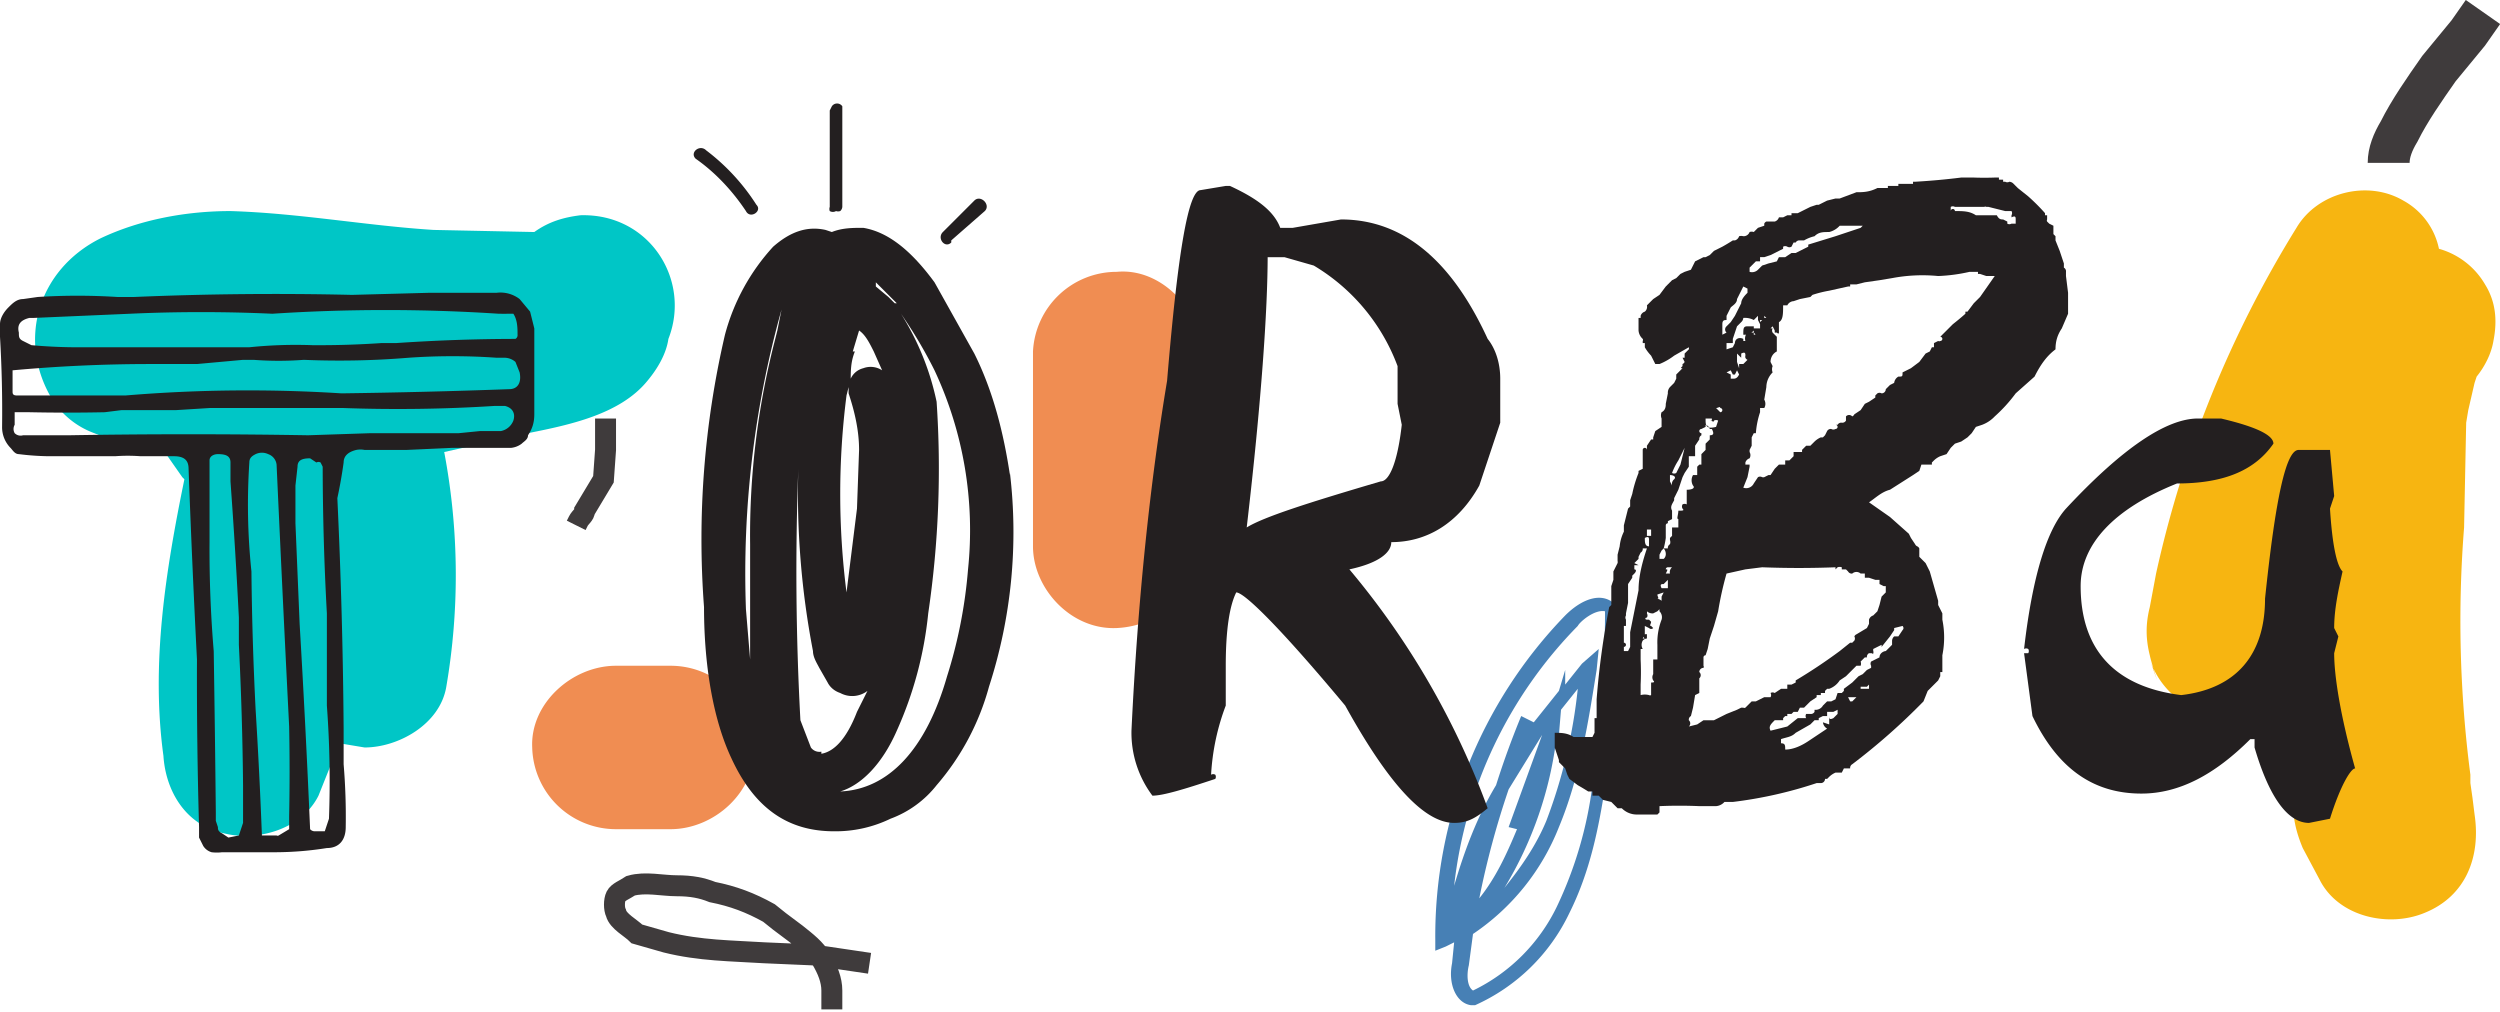 <?xml version="1.0" encoding="UTF-8"?>
<svg width="800" height="324" fill="none" version="1.1" xmlns="http://www.w3.org/2000/svg"><g transform="matrix(6.705 0 0 6.705 0 -3.53)"><path d="m32 32.3h-2.6c-2.1 0-4.1 1.8-4 3.9a4 4 0 0 0 4 3.9h2.6c2.1 0 4.1-1.8 4-4a4 4 0 0 0-4-3.8zm21.3-18.8a4 4 0 0 0-4 3.8v9.3c0 2 1.8 4 4 3.9 2.1-0.1 4-1.7 4-4v-9.2c0-2-1.9-4-4-3.8z" fill="#f08d52"/><path d="m48.2 23.2c-0.3-2-0.8-4-1.7-5.8l-1.9-3.4c-1.1-1.5-2.2-2.4-3.4-2.6-0.5 0-1 0-1.5 0.2l-0.3-0.1c-0.9-0.2-1.7 0.1-2.5 0.8a10 10 0 0 0-2.3 4.2 43 43 0 0 0-1 13c0 3 0.5 5.5 1.3 7.2 1.1 2.4 2.7 3.5 4.9 3.5a6 6 0 0 0 2.7-0.6 5 5 0 0 0 2.2-1.6 12 12 0 0 0 2.5-4.7 23.9 23.9 0 0 0 1-10.2zm-5.5-8.2-0.3-0.3-0.6-0.5v-0.2l1 1zm-2 2.3 0.3-1c0.3 0.2 0.5 0.6 0.7 1l0.4 0.9a1 1 0 0 0-0.9-0.1 0.9 0.9 0 0 0-0.6 0.5v0.2c0-0.6 0-1 0.2-1.5zm-0.3 2.1 0.1-0.4v0.3c0.3 0.9 0.5 1.8 0.5 2.7l-0.1 2.8-0.5 4a37 37 0 0 1 0-9.4zm-3.2-3.6-0.1 0.5-0.1 0.4a37.2 37.2 0 0 0-1.2 9.8v5.5l-0.2-2.4a46.7 46.7 0 0 1 1.7-14.3zm2 20.6a0.5 0.5 0 0 1-0.5-0.2l-0.5-1.3a131.2 131.2 0 0 1-0.1-12 39.7 39.7 0 0 0 0.7 8.7c0 0.3 0.2 0.6 0.3 0.8l0.4 0.7c0.1 0.2 0.3 0.4 0.6 0.5a1.2 1.2 0 0 0 1.3-0.1l-0.5 1c-0.5 1.3-1.1 1.9-1.7 2zm7-8.7a23 23 0 0 1-1 5.1c-1 3.5-2.8 5.4-5.1 5.5 1-0.3 2-1.3 2.7-2.9a18 18 0 0 0 1.5-5.6 47.3 47.3 0 0 0 0.4-10.1 12.8 12.8 0 0 0-1.7-4.2 22 22 0 0 1 1.6 2.7 18 18 0 0 1 1.6 9.5zm-10.6-17.1c0.2 0.4 0.8 0 0.5-0.3a10 10 0 0 0-2.4-2.6c-0.3-0.3-0.8 0.1-0.5 0.4 1 0.7 1.8 1.6 2.4 2.5zm4.6-0.2v-4.8a0.3 0.3 0 0 0-0.5 0l-0.1 0.2v4.6a0.3 0.3 0 0 0 0 0.2 0.3 0.3 0 0 0 0.3 0 0.3 0.3 0 0 0 0.2 0 0.3 0.3 0 0 0 0.1-0.2zm5.2 1.6 1.6-1.4c0.3-0.3-0.2-0.8-0.5-0.5l-1.5 1.5c-0.3 0.3 0.1 0.8 0.4 0.5z" fill="#231f20"/><path d="m77.2 29.5v-0.2h-0.2c-0.6-0.5-1.5-0.2-2.3 0.6a22 22 0 0 0-6.2 15.5v0.5l0.5-0.2 0.4-0.2-0.1 1c-0.2 1 0.2 1.9 0.9 2h0.2a9.1 9.1 0 0 0 4.5-4.4c1-2 1.4-4.1 1.7-6 0.4-2.8 0.6-5.7 0.6-8.6zm-8 15.3m6.8-6.8a19 19 0 0 1-1.7 5.8 8.6 8.6 0 0 1-4 4c-0.3-0.2-0.3-0.8-0.2-1.2l0.2-1.5a11 11 0 0 0 4.1-5.1c1-2.4 1.4-5 1.8-7.5l0.1-1-0.8 0.7-0.8 1v-0.7l-0.3 1-1.2 1.5-0.6-0.3a41 41 0 0 0-1.2 3.3c-0.9 1.5-1.5 3.1-2 4.8a21 21 0 0 1 5.9-12.4c0.1-0.2 0.8-0.8 1.3-0.7a57 57 0 0 1-0.6 8.3zm-3.6 2.1c-0.5 1.2-1 2.3-1.8 3.3a41 41 0 0 1 1.4-5.2l1.6-2.6-1.6 4.4zm2-4.5 0.1-1.2 0.8-1a25 25 0 0 1-1.5 6.3c-0.5 1.2-1.2 2.2-2 3.2a18 18 0 0 0 2.5-7.3z" fill="#4780b5"/><path d="m58.4 9.4h0.3c1.3 0.6 2.1 1.2 2.4 2h0.6l2.3-0.4c3 0 5.3 2 7 5.7 0.4 0.5 0.6 1.2 0.6 1.9v2.1l-1 3c-1 1.8-2.5 2.7-4.2 2.7 0 0.5-0.6 1-2 1.3a38 38 0 0 1 6.6 11.4c-0.6 0.5-1 0.7-1.6 0.7-1.4 0-3.1-1.8-5.2-5.6-3-3.6-4.8-5.4-5.2-5.4-0.3 0.6-0.5 1.7-0.5 3.5v1.9a11 11 0 0 0-0.7 3.3 0.2 0.2 0 0 1 0.2 0 0.2 0.2 0 0 1 0 0.2c-1.5 0.5-2.5 0.8-3 0.8a5 5 0 0 1-1-3.1c0.3-6.3 0.9-11.9 1.7-16.7 0.5-6 1-9.1 1.6-9.1l1.2-0.2zm2.1 3.3c0 2.6-0.3 7-1 13 0.8-0.5 3-1.2 6.4-2.2 0.4 0 0.8-0.9 1-2.7l-0.2-1v-1.8a9.4 9.4 0 0 0-4-4.8l-1.4-0.4h-0.8z" fill="#231f20"/><path d="m27.7 10.8c-0.8 0.1-1.5 0.3-2.2 0.8l-4.8-0.1c-3.2-0.2-6.4-0.8-9.7-0.9-2.1 0-4.3 0.4-6.2 1.3-3 1.5-4 4.9-2.3 7.7a4 4 0 0 0 2 1.6c0.7 0.3 1.6 0.4 2.5 0.2l0.3-0.1 1.4 2 0.1 0.1c-0.9 4.4-1.6 8.8-1 13.2 0.1 1.6 1 3.3 2.9 3.7 1.6 0.4 3.7-0.2 4.5-1.8l1-2.5 1.2 0.2c1.6 0 3.6-1.1 3.9-2.9a31.5 31.5 0 0 0-0.1-11.2l4-0.9c2-0.4 4.4-0.9 5.7-2.5 0.5-0.6 0.9-1.3 1-2 1.1-2.8-0.9-6-4.2-5.9z" fill="#00c6c6"/><path d="m24.8 14.8 0.5 0.6 0.2 0.8v4.1c0 0.4-0.1 0.7-0.3 1 0 0.2-0.2 0.3-0.3 0.4a1 1 0 0 1-0.5 0.2h-2.8l-2.2 0.1h-2a1 1 0 0 0-0.4 0c-0.4 0.1-0.6 0.3-0.6 0.6a22.3 22.3 0 0 1-0.3 1.7 275.6 275.6 0 0 1 0.3 11v1.7a30.2 30.2 0 0 1 0.1 3c0 0.6-0.3 1-0.9 1a15.8 15.8 0 0 1-2.4 0.2h-2.6a2 2 0 0 1-0.5 0 0.7 0.7 0 0 1-0.4-0.3l-0.2-0.4v-0.5a251.1 251.1 0 0 1-0.1-8 608 608 0 0 1-0.4-9.1c0-0.4-0.2-0.6-0.7-0.6h-1.6a8 8 0 0 0-1.2 0h-3.2a12.5 12.5 0 0 1-1.4-0.1c-0.2 0-0.3-0.2-0.4-0.3a1.4 1.4 0 0 1-0.4-1 60.5 60.5 0 0 0-0.1-4.3v-0.6c0-0.3 0.2-0.6 0.4-0.8s0.4-0.4 0.7-0.4l0.7-0.1a30.2 30.2 0 0 1 3.8 0h0.8a157 157 0 0 1 10.4-0.1l3.7-0.1h3.2a1.5 1.5 0 0 1 1.1 0.3zm-0.5 4.3c0.4 0 0.6-0.3 0.5-0.8l-0.2-0.5a0.8 0.8 0 0 0-0.5-0.2h-0.4a30 30 0 0 0-4.2 0 40.3 40.3 0 0 1-5 0.1 15.8 15.8 0 0 1-2.4 0h-0.5l-2.2 0.2h-2.4a72.8 72.8 0 0 0-6.4 0.3v1c0 0.1 0 0.2 0.2 0.2h5.2a70.4 70.4 0 0 1 10.3-0.1 347.9 347.9 0 0 0 8-0.2zm0.2 1.5c0.1-0.3 0-0.6-0.4-0.7h-0.5a72.6 72.6 0 0 1-7.2 0.1h-6.4l-1.6 0.1h-2.6l-0.8 0.1a83.6 83.6 0 0 1-3.6 0h-0.7v0.6a0.4 0.4 0 0 0 0 0.4 0.4 0.4 0 0 0 0.4 0.1h2.2a333.3 333.3 0 0 1 11.4 0l3-0.1h4.2l1-0.1h1a0.8 0.8 0 0 0 0.6-0.5zm-23.1-4.9c-0.4 0.1-0.6 0.3-0.5 0.7 0 0.2 0 0.3 0.2 0.4l0.4 0.2a24.8 24.8 0 0 0 2 0.1h8.4a21.6 21.6 0 0 1 3-0.1 43.3 43.3 0 0 0 3.3-0.1h0.7a86 86 0 0 1 5.7-0.2 0.2 0.2 0 0 0 0.1-0.2c0-0.3 0-0.7-0.2-1h-0.3a3 3 0 0 1-0.3 0h-0.1a82.7 82.7 0 0 0-10.8 0 74.5 74.5 0 0 0-6.8 0l-4.6 0.2zm10.2 23.7v-1.4a164 164 0 0 0-0.2-6.7v-1.3a291.3 291.3 0 0 0-0.4-6.5v-0.9c0-0.3-0.2-0.4-0.6-0.4-0.2 0-0.4 0.1-0.4 0.3v3.9a58.1 58.1 0 0 0 0.2 5.2 1431.5 1431.5 0 0 1 0.1 7.7v0.4l0.1 0.3c0 0.1 0 0.2 0.2 0.3l0.3 0.2 0.5-0.1 0.2-0.6v-0.3zm1.7 1 0.5-0.3v-0.6a111.2 111.2 0 0 0 0-4.3 2534.8 2534.8 0 0 1-0.6-12.5 0.6 0.6 0 0 0-0.4-0.5 0.7 0.7 0 0 0-0.6 0c-0.2 0.1-0.3 0.2-0.3 0.4a30.6 30.6 0 0 0 0.1 5.2 160.7 160.7 0 0 0 0.2 6.6 257 257 0 0 1 0.3 6h0.7a0.1 0.1 0 0 0 0.1 0zm1.7-0.2h0.5l0.2-0.6a48.5 48.5 0 0 0-0.1-5.4v-4.4a131.9 131.9 0 0 1-0.2-7l-0.1-0.2a0.2 0.2 0 0 0-0.2 0l-0.3-0.2c-0.4 0-0.6 0.1-0.6 0.4l-0.1 0.9v1.8l0.2 4.8a601.2 601.2 0 0 1 0.5 9.8 0.3 0.3 0 0 0 0.2 0.1zm64-22.3-0.2-0.4a2 2 0 0 1-0.3-0.4v-0.2h-0.1v-0.1a0.1 0.1 0 0 0 0-0.1 0.6 0.6 0 0 1-0.2-0.4v-0.6h0.1v-0.1a0.3 0.3 0 0 1 0.2-0.2 0.3 0.3 0 0 0 0.1-0.3l0.3-0.3 0.3-0.2 0.3-0.4 0.3-0.3 0.2-0.1 0.2-0.2 0.2-0.1 0.3-0.1 0.2-0.4 0.4-0.2h0.1l0.2-0.1 0.2-0.2 0.4-0.2a9 9 0 0 0 0.5-0.3h0.1a0.3 0.3 0 0 0 0.2-0.2 0.4 0.4 0 0 1 0.2 0 0.3 0.3 0 0 0 0.3-0.2 0.3 0.3 0 0 1 0.2 0l0.2-0.2 0.3-0.1v-0.1a0.2 0.2 0 0 1 0.1-0.1h0.4a0.3 0.3 0 0 0 0.2-0.2h0.2l0.2-0.1h0.2v-0.1h0.3l0.6-0.3 0.3-0.1h0.1l0.4-0.2 0.4-0.1h0.2l0.8-0.3c0.3 0 0.6 0 1-0.2h0.5v-0.1h0.5v-0.1h0.7v-0.1h0.1a32.6 32.6 0 0 0 2.2-0.2h0.6a13.4 13.4 0 0 0 1 0h0.2v0.1h0.2v0.1h0.1a0.2 0.2 0 0 0 0.2 0 0.3 0.3 0 0 1 0.2 0.1l0.2 0.2 0.5 0.4a9.5 9.5 0 0 1 0.8 0.8v0.1h0.1v0.2a0.1 0.1 0 0 0 0 0.1l0.1 0.1 0.2 0.1v0.4l0.1 0.1v0.2l0.2 0.5 0.2 0.6v0.2a0.2 0.2 0 0 1 0.1 0.2v0.2l0.1 0.8v1l-0.3 0.7c-0.2 0.3-0.3 0.6-0.3 1-0.4 0.3-0.7 0.7-1 1.3l-0.9 0.8a7.2 7.2 0 0 1-1 1.1 1.6 1.6 0 0 1-0.6 0.4l-0.3 0.1-0.2 0.3-0.2 0.2-0.3 0.2-0.3 0.1-0.2 0.2-0.2 0.3-0.3 0.1a1 1 0 0 0-0.3 0.2l-0.1 0.1v0.1h-0.5l-0.1 0.3-0.3 0.2-1.1 0.7c-0.4 0.1-0.7 0.4-1 0.6l1 0.7 0.9 0.8 0.1 0.2 0.2 0.3a0.2 0.2 0 0 0 0.1 0.1 0.2 0.2 0 0 1 0.1 0.1v0.4l0.3 0.3 0.2 0.4 0.4 1.4v0.2l0.2 0.4v0.3a4.3 4.3 0 0 1 0 1.7v0.8h-0.1v0.2l-0.1 0.2-0.5 0.5-0.2 0.5a30.4 30.4 0 0 1-3.4 3 0.2 0.2 0 0 0-0.1 0.2h-0.3l-0.1 0.2h-0.3a1 1 0 0 0-0.3 0.2l-0.1 0.1h-0.1a0.2 0.2 0 0 1-0.2 0.2h-0.2a20.3 20.3 0 0 1-4 0.9h-0.4a0.6 0.6 0 0 1-0.4 0.2h-0.8a22 22 0 0 0-1.9 0v0.3l-0.1 0.1h-1a1 1 0 0 1-0.7-0.3h-0.2l-0.3-0.3-0.4-0.1-0.2-0.2h-0.3v-0.2h-0.2a12 12 0 0 0-0.5-0.3l-0.4-0.3-0.1-0.2-0.1-0.3-0.3-0.3v-0.1l-0.2-0.6v-0.7c0.3 0 0.6 0 0.9 0.2h0.9l0.1-0.2v-0.7h0.1v-0.9a37.9 37.9 0 0 1 0.6-4.4l0.1-0.1v-0.9l0.1-0.3v-0.4l0.2-0.4a0.2 0.2 0 0 0 0-0.1v-0.3l0.1-0.4a2 2 0 0 1 0.2-0.7v-0.3l0.2-0.8 0.1-0.1v-0.3l0.1-0.3a5.7 5.7 0 0 1 0.3-1v-0.1l0.2-0.1v-0.9a0.1 0.1 0 0 1 0.2 0v-0.2l0.2-0.3h0.1v-0.1l0.1-0.3 0.3-0.2v-0.4a0.4 0.4 0 0 1 0-0.3c0.2-0.1 0.2-0.3 0.2-0.4l0.1-0.5a0.4 0.4 0 0 1 0.1-0.3l0.2-0.2 0.1-0.2v-0.2l0.3-0.3c-0.1 0-0.1 0 0-0.1v-0.1a0.2 0.2 0 0 0 0.1-0.1l-0.1-0.2h0.1v-0.2l0.2-0.2a0.2 0.2 0 0 0 0-0.1l-0.7 0.4a3 3 0 0 1-0.7 0.4zm-0.6 8.8a0.2 0.2 0 0 1-0.1 0.2l-0.1 0.2v0.1l-0.2 0.2 0.2 0.1h-0.2v0.2c0.1 0 0.1 0.1 0 0.2l-0.1 0.1v0.1l-0.2 0.3v0.9l-0.1 0.5v0.1a0.2 0.2 0 0 0 0 0.2v0.3h-0.1v0.8a0.1 0.1 0 0 1 0 0.2v0.2h0.2l0.1-0.2v-0.7l0.4-2c0-0.7 0.2-1.4 0.4-2h-0.3zm0.2 3a0.2 0.2 0 0 1 0 0.1 0.2 0.2 0 0 1 0 0.2c-0.1 0-0.1 0.1 0 0.1h0.1l0.1 0.1c0 0.1-0.1 0.2 0 0.2l0.1 0.1c-0.1 0.1-0.2 0-0.2 0l-0.2-0.1v0.4l-0.2 0.4v-0.2h0.2a0.112 0.112 0 0 1 0.1-0.2v0.2a0.3 0.3 0 0 0-0.2 0.1 0.4 0.4 0 0 0 0 0.4h-0.1v0.5a12.5 12.5 0 0 1 0 1.2v0.5a0.8 0.8 0 0 1 0.4 0 0.1 0.1 0 0 0 0.1 0v-0.6c0.1 0 0.2 0 0.1-0.1a0.3 0.3 0 0 1 0-0.3v-0.7h0.2v-0.7a3 3 0 0 1 0.2-1.2 0.4 0.4 0 0 0-0.1-0.4v-0.1l-0.1 0.1-0.2 0.1a0.4 0.4 0 0 1-0.3-0.1zm0.1-3v-0.4c0-0.1 0-0.2-0.2-0.1 0 0.2 0 0.4 0.2 0.4zm0.1-0.6v-0.3h-0.2v0.3zm0.5 3h-0.3a0.4 0.4 0 0 1 0.3 0.1v-0.2l0.1-0.2-0.3 0.1c0 0.1 0.1 0.2 0 0.2zm2.1-8.2-0.2 0.1a0.1 0.1 0 0 0 0 0.2c0.1 0 0.1 0 0 0v0.1a0.2 0.2 0 0 0-0.1 0.2l-0.2 0.3v0.5h-0.3v0.5l-0.2 0.3-0.1 0.2-0.2 0.6-0.2 0.4v0.1c-0.1 0.2-0.2 0.3-0.1 0.5v0.4l-0.2 0.1v0.1a0.1 0.1 0 0 0-0.1 0.1v0.6a3.7 3.7 0 0 1-0.1 0.5l-0.1 0.1-0.1 0.2v0.2h0.2a0.3 0.3 0 0 0 0.1-0.2 0.4 0.4 0 0 0-0.1-0.3h0.2a0.2 0.2 0 0 1 0.1-0.2 0.3 0.3 0 0 0 0-0.2v-0.1l0.1-0.1v-0.4h0.3v-0.4c-0.1 0 0-0.2 0-0.4 0.2 0 0.3 0 0.2-0.1a0.2 0.2 0 0 1 0-0.2 0.2 0.2 0 0 1 0.2 0v-0.7c0.3 0 0.4-0.1 0.3-0.2a0.5 0.5 0 0 1 0-0.5h0.2v-0.4l0.1-0.1h0.1v-0.5l0.2-0.2v-0.3l0.2-0.2v-0.2c0.2 0 0.2-0.1 0.1-0.3h-0.1a0.3 0.3 0 0 0-0.2-0.2zm-1.8 7.7v-0.4l-0.2 0.2c-0.1 0-0.2 0-0.1 0.2zm0-0.7h0.1a0.3 0.3 0 0 1 0.1-0.3h-0.2a0.1 0.1 0 0 0-0.1 0.1c0.1 0 0.1 0 0 0.2zm0.2-4.2a0.3 0.3 0 0 1 0.1-0.3c0.1-0.1 0-0.2-0.2-0.2v0.3zm0.4-1 0.2-0.8-0.3 0.6a3 3 0 0 0-0.3 0.6 0.2 0.2 0 0 0 0.2 0zm9.5 5.7v-0.2h-0.2l-0.3-0.1h-0.2v-0.2h-0.2a0.3 0.3 0 0 0-0.4 0 0.2 0.2 0 0 1-0.2-0.1l-0.1-0.1h-0.2v-0.1a0.3 0.3 0 0 0-0.2 0l-0.1 0.1v-0.1a45.3 45.3 0 0 1-3.5 0l-0.8 0.1-0.9 0.2a15.7 15.7 0 0 0-0.4 1.8l-0.2 0.7-0.2 0.6-0.1 0.5-0.1 0.3a0.1 0.1 0 0 0-0.1 0.1v0.4a0.1 0.1 0 0 1 0 0.1 0.2 0.2 0 0 0-0.2 0.2 0.2 0.2 0 0 1 0 0.3v0.7l-0.2 0.1-0.1 0.6-0.1 0.4a0.2 0.2 0 0 0-0.1 0.2 0.2 0.2 0 0 1 0 0.3l0.4-0.1 0.3-0.2h0.5l0.6-0.3 0.5-0.2 0.2-0.1h0.1a0.1 0.1 0 0 0 0.1 0l0.3-0.3h0.2l0.4-0.2h0.3a0.2 0.2 0 0 0 0-0.2 0.2 0.2 0 0 1 0.2 0l0.3-0.2h0.3v-0.2h0.2l0.2-0.1v-0.1a25.4 25.4 0 0 0 2.1-1.4l0.5-0.4h0.1l0.1-0.1a0.2 0.2 0 0 0 0-0.2 0.2 0.2 0 0 1 0.1-0.1l0.5-0.3 0.1-0.2v-0.2a0.3 0.3 0 0 1 0.2-0.2l0.2-0.2 0.1-0.3 0.1-0.4 0.2-0.2v-0.3h-0.1zm-8.3-7.8c0 0.3 0.1 0.4 0.5 0.3l0.1-0.3a0.2 0.2 0 0 0-0.2 0c0 0.1-0.1 0-0.2 0h0.1v-0.1h-0.3zm0.5-0.6 0.2 0.2a0.1 0.1 0 0 0 0-0.2c0-0.1-0.1 0-0.2 0zm0.5-4.4v0.2c-0.1 0-0.2 0-0.2 0.2v0.5l0.2-0.1a0.2 0.2 0 0 1 0-0.3l0.2-0.2 0.2-0.3 0.3-0.6c0-0.2 0.2-0.4 0.3-0.5v-0.2l-0.2-0.1-0.3 0.6c0 0.2-0.2 0.3-0.3 0.4zm1.3 0.9v0c0.1 0 0.1 0 0-0.1v-0.2h0.3v-0.2l-0.1-0.2v-0.2l-0.2 0.2c0.1 0.1 0.1 0.1 0 0a0.9 0.9 0 0 0-0.5-0.1 0.3 0.3 0 0 1-0.1 0.2l-0.2 0.2-0.2 0.6v0.2h-0.3v0.3l0.3-0.1 0.1-0.2c0-0.2 0.2-0.3 0.4-0.2v0.1h0.1a0.4 0.4 0 0 1 0.1-0.4h0.3zm-1 2.1c0.1 0 0.2 0 0.3-0.2l-0.1-0.2-0.1 0.2h-0.1l-0.1-0.2-0.2 0.1 0.2 0.1v0.2zm0.2-1.2v0.4l0.1 0.3v-0.2h0.2l0.2-0.2a0.2 0.2 0 0 1-0.1-0.1 0.2 0.2 0 0 1 0-0.1c0-0.1 0-0.2-0.2-0.1v0.2zm0.8-1.4v0.3a0.6 0.6 0 0 1-0.5 0.2c0-0.3 0-0.4 0.2-0.4h0.3zm0.9 0.2a0.2 0.2 0 0 0 0 0.2l0.2 0.2v0.7c-0.2 0.1-0.3 0.3-0.3 0.5l0.1 0.2a0.4 0.4 0 0 0 0 0.3 1 1 0 0 0-0.3 0.7l-0.1 0.6a0.4 0.4 0 0 1 0 0.4h-0.2v0.2a4.1 4.1 0 0 0-0.2 1h-0.1l-0.1 0.2v0 0.4l-0.1 0.2v0.1a0.3 0.3 0 0 1 0 0.3 0.3 0.3 0 0 0-0.2 0.2v0.1h0.2v0.1l-0.1 0.5-0.2 0.5a0.4 0.4 0 0 0 0.5-0.2l0.2-0.3a0.2 0.2 0 0 1 0.2 0 0.2 0.2 0 0 0 0.1 0l0.2-0.1h0.1l0.2-0.3 0.2-0.2h0.3v-0.2h0.2l0.2-0.2v-0.2h0.4a0.2 0.2 0 0 0 0-0.1l0.2-0.2h0.2l0.2-0.2a1 1 0 0 1 0.3-0.2h0.1l0.1-0.1 0.1-0.2a0.2 0.2 0 0 1 0.2-0.1 0.2 0.2 0 0 0 0.2 0 0.1 0.1 0 0 0 0-0.2h0.1a0.2 0.2 0 0 1 0.2-0.1 0.2 0.2 0 0 0 0.2-0.1v-0.2a0.2 0.2 0 0 1 0.3 0 0.2 0.2 0 0 0 0.1-0.1l0.3-0.2 0.2-0.3 0.2-0.1 0.3-0.2v-0.1l0.1-0.1a0.2 0.2 0 0 1 0.2 0 0.2 0.2 0 0 0 0.2-0.2l0.2-0.2 0.2-0.1a0.4 0.4 0 0 1 0.2-0.3c0.2 0 0.2 0 0.2-0.2l0.4-0.2 0.4-0.3 0.3-0.4 0.2-0.1 0.1-0.2h0.1v-0.2l0.2-0.1a0.1 0.1 0 0 0 0.1 0 0.1 0.1 0 0 0 0-0.2l0.6-0.6a12.9 12.9 0 0 0 0.6-0.5v-0.1h0.1l0.3-0.4 0.3-0.3 0.7-1h-0.4l-0.3-0.1h-0.1v-0.1h-0.4a8 8 0 0 1-1.5 0.2 7.8 7.8 0 0 0-2.2 0.1l-0.6 0.1-0.7 0.1-0.4 0.1h-0.3v0.1h-0.1l-0.9 0.2a5.5 5.5 0 0 0-0.8 0.2l-0.1 0.1-0.5 0.1-0.3 0.1s-0.2 0-0.3 0.2h-0.2c0 0.4 0 0.7-0.2 0.8v0.5s0 0.1-0.1 0h-0.1v-0.1l-0.1-0.2-0.1 0.1zm3.2-4.9a1 1 0 0 1-0.5 0.3c-0.3 0-0.5 0-0.7 0.2a1.8 1.8 0 0 0-0.5 0.2h-0.2a0.2 0.2 0 0 0-0.2 0.1h-0.1l-0.1 0.2a0.2 0.2 0 0 1-0.2 0 0.2 0.2 0 0 0-0.2 0v0.1l-0.6 0.3-0.3 0.1h-0.2v0.2h-0.2l-0.3 0.3v0.2a0.4 0.4 0 0 0 0.4-0.1l0.2-0.2 0.3-0.1 0.4-0.1 0.1-0.2h0.3l0.3-0.2h0.2l0.6-0.3v-0.1l1.3-0.4 1.2-0.4 0.1-0.1zm-3.5 4.4-0.1-0.1v-0.1 0.3h-0.2v0.1l0.2-0.2zm6.1 14.9-0.2 0.3-0.4 0.5v-0.1l-0.4 0.2v0.1a0.1 0.1 0 0 1 0 0.1c0 0.1 0 0-0.1 0h-0.1a0.2 0.2 0 0 0-0.1 0.2h-0.1l-0.2 0.2a0.3 0.3 0 0 1 0 0.2h-0.2l-0.1 0.1v0l-0.4 0.4-0.3 0.2a1 1 0 0 1-0.5 0.4h-0.1l-0.1 0.1v0.1h-0.2v0.1h-0.2v0.1l-0.3 0.2-0.3 0.3h-0.2l-0.1 0.2h-0.2l-0.1 0.1h-0.2v0.1h-0.1l-0.1 0.1v0.1h-0.4c-0.2 0.2-0.3 0.3-0.2 0.5l0.8-0.2 0.5-0.4h0.4a0.2 0.2 0 0 1 0-0.2h0.2a0.2 0.2 0 0 0 0.2-0.1v-0.1a0.4 0.4 0 0 0 0.4-0.2l0.2-0.2h0.2l0.2-0.1 0.1-0.3h0.2l0.1-0.1v-0.1l0.4-0.3 0.3-0.3 0.2-0.1 0.2-0.2 0.2-0.1v-0.1a0.2 0.2 0 0 1 0-0.2l0.4-0.2c0-0.2 0.2-0.3 0.3-0.3l0.3-0.3v-0.2a0.3 0.3 0 0 1 0.1-0.2h0.2l0.2-0.3c0.1-0.1 0-0.2 0-0.2l-0.4 0.1zm-3.2 3.9v0.2h-0.2l-0.2 0.1v0.1h-0.2l-0.2 0.2-0.7 0.4c-0.2 0.2-0.4 0.2-0.7 0.3v0.2c0.2 0 0.2 0.1 0.2 0.3 0.4 0 0.8-0.2 1.1-0.4l0.9-0.6a0.4 0.4 0 0 1-0.2-0.3l0.3 0.1v-0.4c0 0.1 0 0.2 0.2 0.1l0.2-0.2v-0.2l-0.2 0.1h0.1zm1-0.7 0.1 0.2h0.1l0.2-0.2h0.1-0.4zm0.6-0.5v0.1h0.4v-0.2l-0.1 0.1h-0.2zm7.2-22.5a0.2 0.2 0 0 0 0-0.2h-0.3l-0.8-0.2h-0.1a0.1 0.1 0 0 0-0.1 0h-1.4a0.2 0.2 0 0 0-0.2 0v0.2a0.1 0.1 0 0 1 0.2 0c0.4 0 0.7 0 1 0.2h1c0.1 0.2 0.2 0.2 0.3 0.2l0.2 0.1v0.1a0.2 0.2 0 0 0 0.2 0h0.2v-0.2c0-0.1 0-0.2-0.2-0.1z" fill="#231f20"/><path d="m116.4 12.4a3.4 3.4 0 0 0-1.7-2.3c-1.7-1-4.1-0.4-5.1 1.3a52.9 52.9 0 0 0-6.7 16.5l-0.3 1.6c-0.2 0.8-0.2 1.5 0 2.3 0.1 0.5 0.7 2.2 0 0.2a4 4 0 0 0 4.8 2.6c0.8-0.2 1.5-0.7 2-1.4l0.3 4.6c-0.4 1-0.3 2 0.2 3.2l0.8 1.5c0.9 1.8 3.3 2.3 5 1.6 2-0.8 2.7-2.7 2.4-4.7l-0.1-0.8-0.1-0.7v-0.4a56.7 56.7 0 0 1-0.3-11.8l0.1-5 0.1-0.6 0.3-1.3 0.1-0.3c0.4-0.5 0.7-1.1 0.8-1.7 0.2-1 0.1-1.9-0.4-2.7a3.7 3.7 0 0 0-2.2-1.7z" fill="#f7b511"/><path d="m105 20.5h1c1.7 0.4 2.5 0.8 2.5 1.2-0.9 1.3-2.4 1.9-4.6 1.9-3 1.2-4.6 2.9-4.6 4.9 0 3 1.6 4.8 4.8 5.2 2.6-0.3 4-1.9 4-4.6 0.5-4.8 1-7.1 1.6-7.1h1.5l0.2 2.2-0.2 0.6c0.1 1.6 0.3 2.7 0.6 3-0.2 0.9-0.4 1.8-0.4 2.7l0.2 0.4-0.2 0.8c0 1.1 0.3 3 1 5.5-0.2 0-0.7 0.8-1.2 2.4l-1 0.2c-1 0-1.9-1.2-2.6-3.6v-0.4h-0.2c-1.7 1.7-3.4 2.6-5.2 2.6-2.3 0-4-1.2-5.2-3.7l-0.4-3h0.2a0.2 0.2 0 0 0 0-0.2 0.2 0.2 0 0 0-0.2 0c0.4-3.5 1.1-5.7 2-6.7 2.7-2.9 4.8-4.3 6.3-4.3z" fill="#231f20"/><path d="m114 8.3c0-0.5 0.2-1 0.5-1.5 0.5-1 1.2-2 1.9-3l1.4-1.7 0.7-1" stroke="#3f3b3c" stroke-width="2"/><path d="m39.7 48.7v-0.9c0-0.5-0.2-1-0.5-1.5s-0.7-0.8-1.2-1.2l-0.8-0.6-0.5-0.4c-0.9-0.5-1.7-0.8-2.7-1-0.5-0.2-1-0.3-1.7-0.3s-1.5-0.2-2.2 0c-0.3 0.2-0.6 0.3-0.7 0.5s-0.1 0.6 0 0.8c0.1 0.4 0.7 0.7 1 1l1.4 0.4c1.6 0.4 3.1 0.4 4.7 0.5l2.3 0.1 2.7 0.4m-12.6-26v1.5l-0.1 1.4-0.9 1.5c0 0.2-0.2 0.3-0.3 0.5l-0.1 0.2" stroke="#3f3b3c"/></g></svg>
